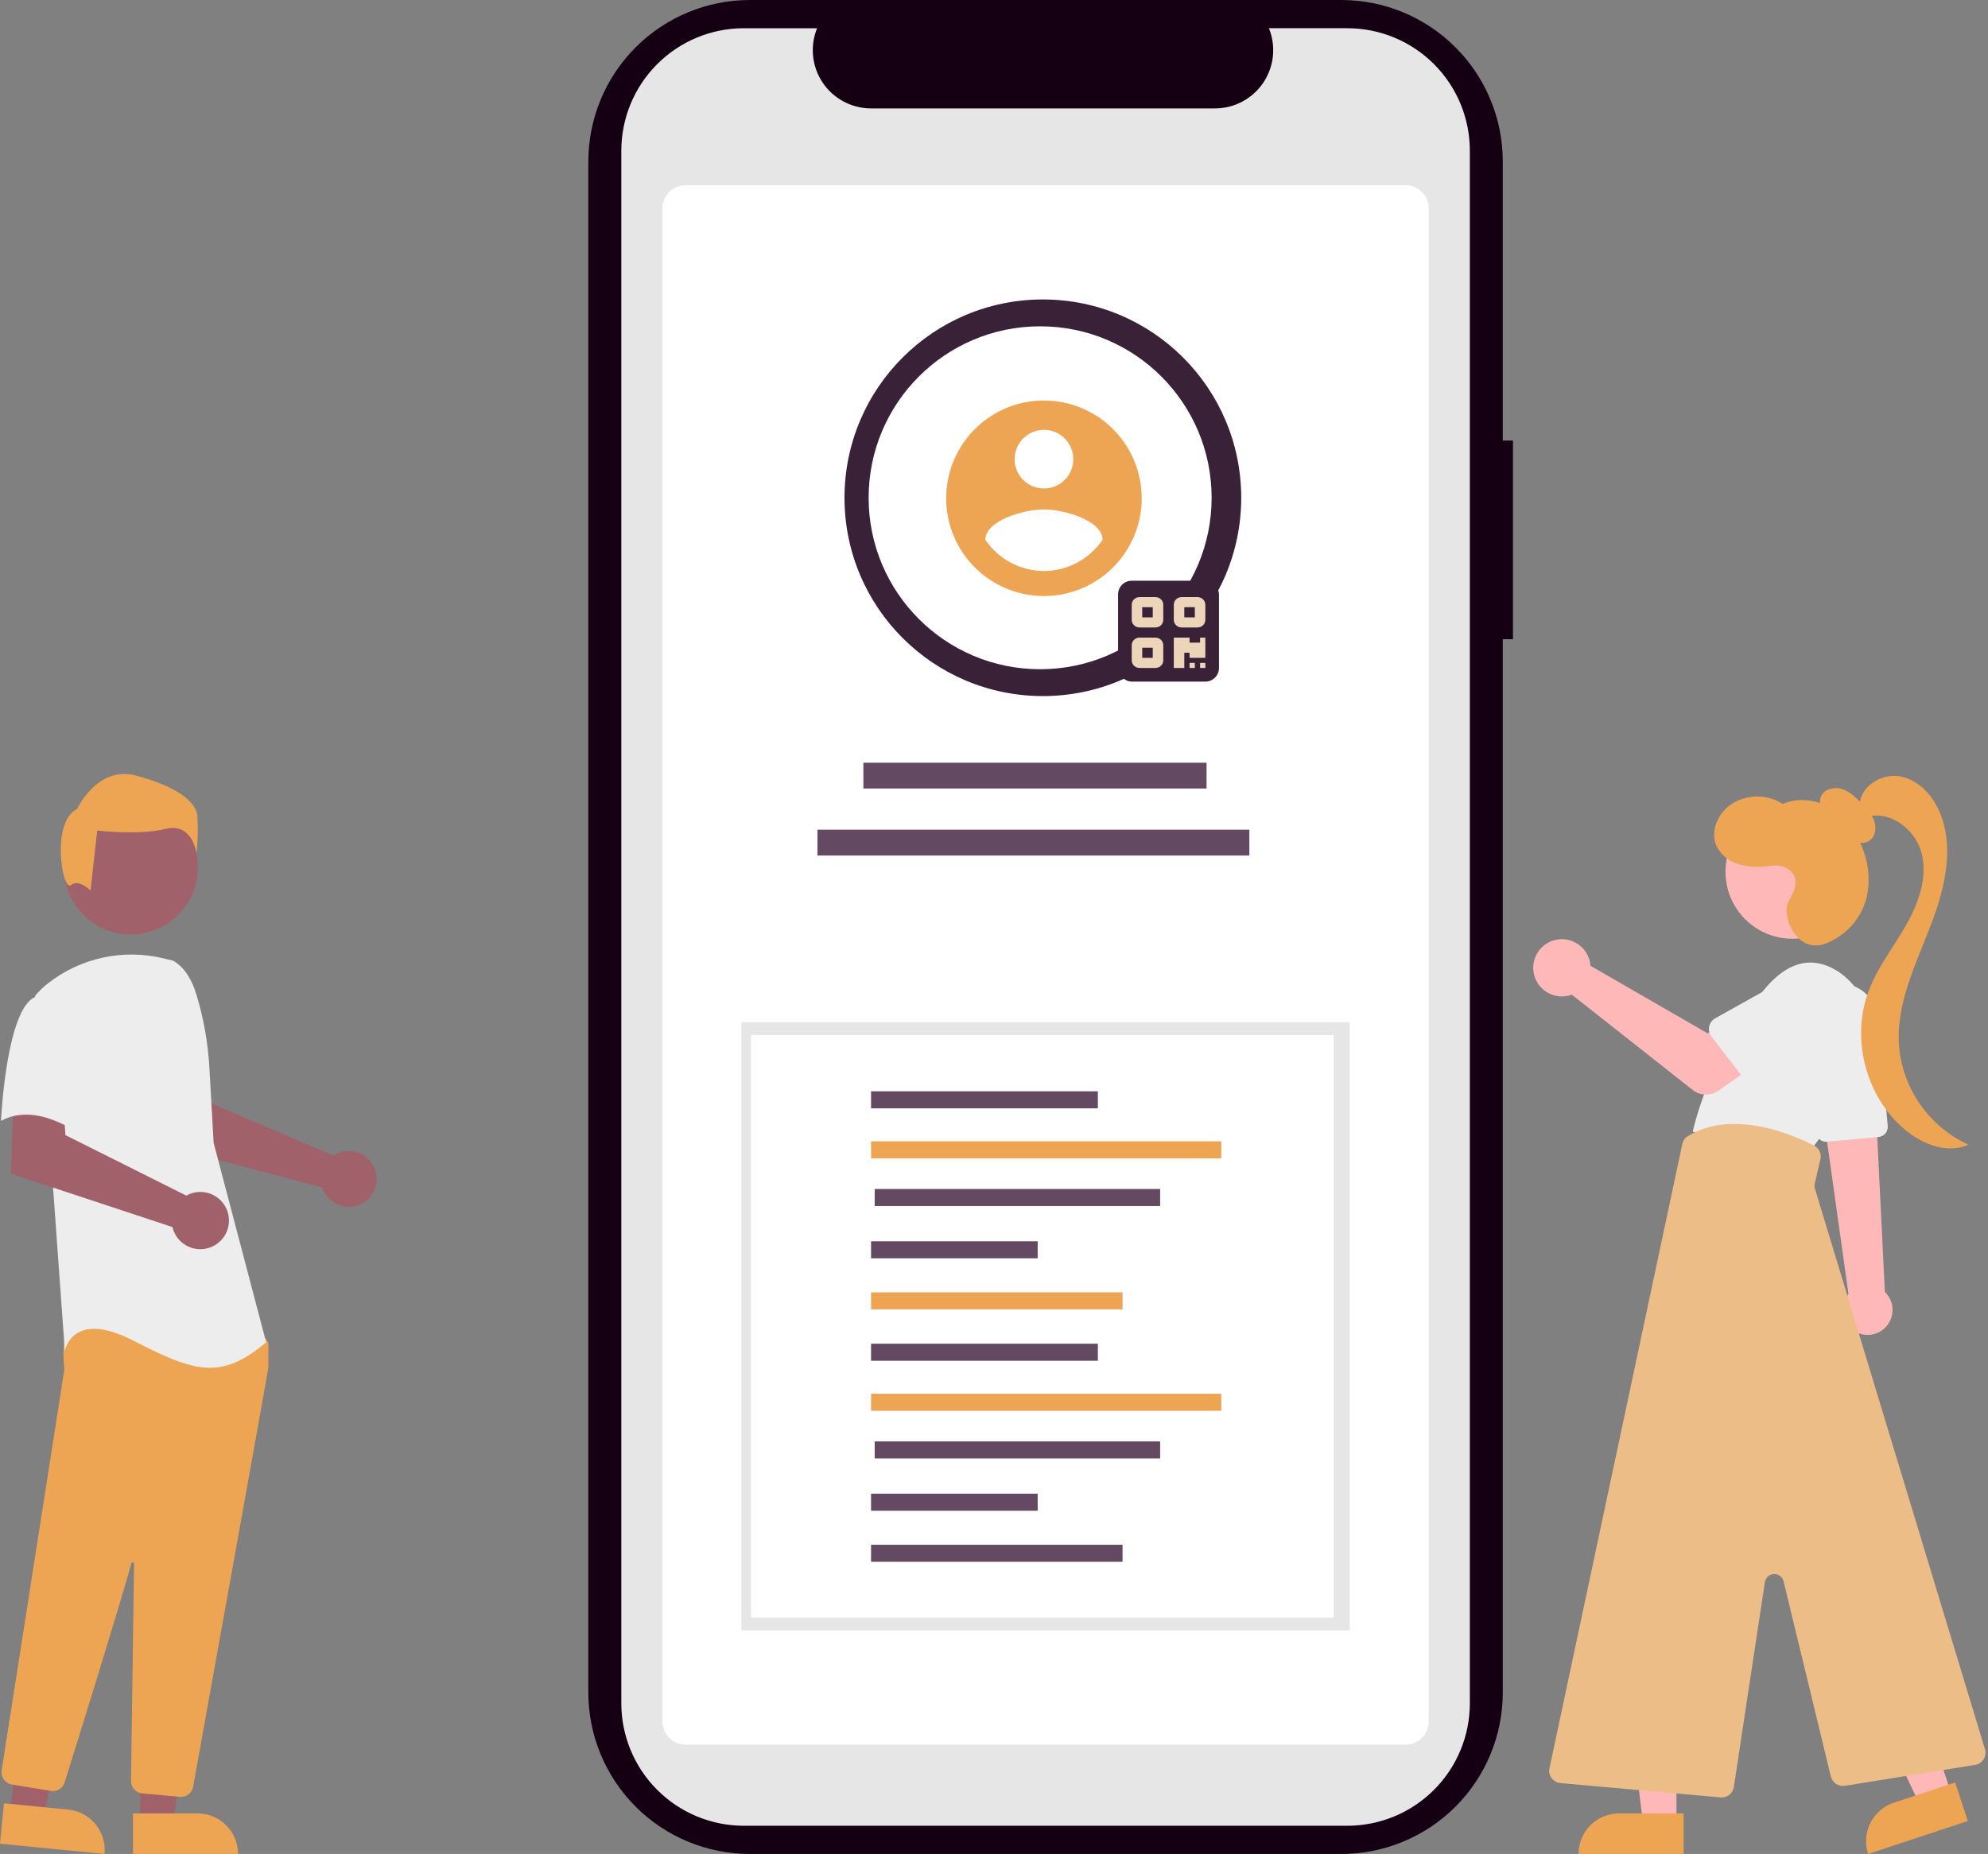 <svg width="729" height="680" viewBox="0 0 729 680" fill="none" xmlns="http://www.w3.org/2000/svg">
<rect x="0" y="0" width="729" height="680" fill="#808080" stroke="none"/>
<g clip-path="url(#clip0_365_9942)">
<path d="M554.805 161.594H551.069V59.24C551.069 43.529 544.828 28.461 533.718 17.351C522.609 6.241 507.541 0 491.829 0H274.983C259.272 0 244.204 6.241 233.094 17.351C221.985 28.461 215.743 43.529 215.743 59.24V620.761C215.743 636.472 221.985 651.54 233.094 662.65C244.204 673.76 259.272 680.001 274.983 680.001H491.833C507.545 680.001 522.613 673.76 533.722 662.65C544.832 651.54 551.073 636.472 551.073 620.761V234.451H554.805V161.594Z" fill="#150013"/>
<path d="M538.995 55.276V624.728C538.993 636.64 534.261 648.064 525.839 656.488C517.417 664.912 505.994 669.647 494.082 669.651H272.776C260.859 669.652 249.43 664.919 241.002 656.494C232.574 648.068 227.838 636.64 227.835 624.723V55.276C227.839 43.36 232.576 31.933 241.004 23.509C249.431 15.085 260.86 10.353 272.776 10.354H299.621C298.303 13.596 297.802 17.111 298.161 20.592C298.519 24.073 299.728 27.413 301.68 30.317C303.631 33.221 306.267 35.602 309.354 37.249C312.441 38.897 315.886 39.761 319.385 39.765H445.553C449.053 39.76 452.498 38.896 455.585 37.248C458.672 35.6 461.307 33.219 463.258 30.314C465.21 27.409 466.418 24.07 466.776 20.588C467.134 17.107 466.632 13.592 465.313 10.35H494.069C505.981 10.352 517.405 15.085 525.828 23.507C534.252 31.929 538.987 43.351 538.991 55.263L538.995 55.276Z" fill="#E6E6E6"/>
<path d="M515.415 639.926H251.415C249.162 639.923 247.001 639.027 245.408 637.433C243.814 635.84 242.918 633.679 242.915 631.426V76.426C242.918 74.172 243.814 72.012 245.408 70.418C247.001 68.825 249.162 67.928 251.415 67.926H515.415C517.669 67.928 519.829 68.825 521.423 70.418C523.016 72.012 523.913 74.172 523.915 76.426V631.426C523.913 633.679 523.016 635.84 521.423 637.433C519.829 639.027 517.669 639.923 515.415 639.926V639.926Z" fill="white"/>
<path d="M382.415 255.307C422.586 255.307 455.151 222.742 455.151 182.571C455.151 142.4 422.586 109.835 382.415 109.835C342.244 109.835 309.679 142.4 309.679 182.571C309.679 222.742 342.244 255.307 382.415 255.307Z" fill="#392138"/>
<path d="M381.415 245.46C416.148 245.46 444.304 217.303 444.304 182.571C444.304 147.838 416.148 119.682 381.415 119.682C346.683 119.682 318.526 147.838 318.526 182.571C318.526 217.303 346.683 245.46 381.415 245.46Z" fill="white"/>
<path d="M382.815 146.901C375.724 146.901 368.791 149.004 362.895 152.943C356.998 156.883 352.403 162.483 349.689 169.035C346.975 175.587 346.265 182.796 347.648 189.752C349.032 196.707 352.447 203.096 357.461 208.111C362.476 213.125 368.865 216.54 375.82 217.924C382.776 219.307 389.985 218.597 396.537 215.883C403.089 213.169 408.689 208.574 412.629 202.677C416.568 196.781 418.671 189.848 418.671 182.757C418.671 173.247 414.894 164.127 408.169 157.403C401.445 150.678 392.325 146.901 382.815 146.901V146.901ZM382.815 157.658C384.943 157.658 387.023 158.289 388.792 159.471C390.561 160.653 391.939 162.333 392.754 164.298C393.568 166.264 393.781 168.427 393.366 170.513C392.951 172.6 391.926 174.517 390.422 176.021C388.917 177.525 387.001 178.55 384.914 178.965C382.827 179.38 380.664 179.167 378.699 178.353C376.733 177.539 375.053 176.16 373.871 174.391C372.689 172.622 372.058 170.542 372.058 168.415C372.058 167.002 372.337 165.603 372.877 164.298C373.418 162.993 374.21 161.807 375.209 160.808C376.208 159.809 377.394 159.017 378.699 158.476C380.004 157.936 381.403 157.658 382.815 157.658V157.658ZM382.815 209.442C378.566 209.422 374.385 208.366 370.636 206.366C366.887 204.365 363.683 201.48 361.301 197.961C361.473 190.79 375.643 186.842 382.815 186.842C389.987 186.842 404.156 190.79 404.329 197.961C401.945 201.478 398.741 204.362 394.992 206.363C391.244 208.363 387.064 209.421 382.815 209.445V209.442Z" fill="#EDA554"/>
<path d="M442.443 279.75H316.605V289.208H442.443V279.75Z" fill="#644962"/>
<path d="M458.136 304.327H299.768V313.785H458.136V304.327Z" fill="#644962"/>
<path d="M494.962 374.923H271.868V598.017H494.962V374.923Z" fill="#E6E6E6"/>
<path d="M489.07 379.643H275.415V593.298H489.07V379.643Z" fill="white"/>
<path d="M402.583 400.267H319.415V406.518H402.583V400.267Z" fill="#644962"/>
<path d="M447.844 418.619H319.415V424.87H447.844V418.619Z" fill="#EDA554"/>
<path d="M425.417 436.096H320.75V442.347H425.417V436.096Z" fill="#644962"/>
<path d="M380.518 455.271H319.415V461.522H380.518V455.271Z" fill="#644962"/>
<path d="M411.635 474.002H319.415V480.253H411.635V474.002Z" fill="#EDA554"/>
<path d="M402.583 492.851H319.415V499.102H402.583V492.851Z" fill="#644962"/>
<path d="M447.844 511.202H319.415V517.453H447.844V511.202Z" fill="#EDA554"/>
<path d="M425.417 528.679H320.75V534.93H425.417V528.679Z" fill="#644962"/>
<path d="M380.518 547.855H319.415V554.107H380.518V547.855Z" fill="#644962"/>
<path d="M411.635 566.586H319.415V572.837H411.635V566.586Z" fill="#644962"/>
<path d="M692.768 485.026C692.173 486.067 691.379 486.98 690.431 487.714C689.483 488.448 688.399 488.988 687.242 489.303C686.086 489.618 684.878 489.703 683.689 489.551C682.499 489.4 681.351 489.015 680.311 488.42C679.27 487.825 678.356 487.031 677.622 486.083C676.889 485.134 676.349 484.051 676.034 482.894C675.718 481.737 675.634 480.53 675.786 479.341C675.937 478.151 676.321 477.003 676.917 475.962C676.937 475.927 676.957 475.891 676.978 475.856C677.234 475.428 677.521 475.02 677.838 474.636L670.158 419.896L669.928 418.256L668.368 407.086L668.138 405.476L668.988 405.516L683.868 406.196L687.858 406.376L688.358 416.566L691.188 473.856C692.667 475.271 693.627 477.141 693.913 479.167C694.2 481.193 693.796 483.257 692.768 485.026V485.026Z" fill="#FFB8B8"/>
<path d="M669.972 418.752L688.867 417.019C689.847 416.926 690.751 416.45 691.381 415.694C692.011 414.938 692.317 413.963 692.231 412.982L688.731 373.69C688.564 371.816 688.029 369.994 687.158 368.327C686.286 366.659 685.094 365.18 683.651 363.974C682.208 362.767 680.541 361.856 678.746 361.294C676.95 360.731 675.062 360.528 673.188 360.695C671.314 360.862 669.492 361.397 667.824 362.269C666.157 363.14 664.678 364.332 663.471 365.775C662.265 367.218 661.354 368.885 660.791 370.681C660.229 372.476 660.025 374.364 660.193 376.238C660.217 376.509 660.249 376.778 660.288 377.047L665.954 415.587C666.084 416.47 666.527 417.277 667.202 417.861C667.877 418.445 668.74 418.767 669.632 418.768C669.746 418.77 669.859 418.765 669.972 418.752V418.752Z" fill="#EDEDED"/>
<path d="M684.294 387.009C686.205 381.596 686.294 375.706 684.546 370.238C682.799 364.77 679.311 360.023 674.615 356.721C667.49 351.846 657.74 350.096 647.24 362.596C626.24 387.596 620.74 415.096 620.74 415.096L663.74 422.096C663.74 422.096 678.363 404.221 684.294 387.009Z" fill="#EDEDED"/>
<path d="M614.747 668.615H602.487L596.655 621.327H614.749L614.747 668.615Z" fill="#FFB8B8"/>
<path d="M578.846 679.998H617.377V665.111H593.733C589.785 665.111 585.998 666.68 583.207 669.472C580.415 672.263 578.846 676.05 578.846 679.998V679.998Z" fill="#EDA554"/>
<path d="M715.541 657.922L703.901 661.77L683.521 618.702L700.701 613.023L715.541 657.922Z" fill="#FFB8B8"/>
<path d="M685.024 679.998L721.609 667.906L716.937 653.771L694.487 661.191C692.631 661.805 690.914 662.778 689.434 664.055C687.954 665.332 686.74 666.888 685.861 668.635C684.982 670.381 684.456 672.283 684.312 674.233C684.169 676.183 684.411 678.142 685.024 679.998V679.998Z" fill="#EDA554"/>
<path d="M657.301 344.322C670.866 344.322 681.862 333.326 681.862 319.761C681.862 306.197 670.866 295.2 657.301 295.2C643.737 295.2 632.74 306.197 632.74 319.761C632.74 333.326 643.737 344.322 657.301 344.322Z" fill="#FFB8B8"/>
<path d="M635.796 655.452L647.181 580.307C647.303 579.505 647.699 578.77 648.302 578.228C648.906 577.686 649.679 577.37 650.489 577.335C651.299 577.3 652.097 577.547 652.745 578.034C653.393 578.521 653.852 579.219 654.043 580.007L671.381 651.619C671.655 652.716 672.328 653.672 673.269 654.298C674.211 654.924 675.352 655.176 676.469 655.004L724.294 647.318C724.929 647.216 725.534 646.98 726.069 646.625C726.604 646.27 727.057 645.804 727.397 645.26C727.738 644.715 727.958 644.104 728.042 643.467C728.127 642.83 728.074 642.183 727.887 641.568L665.526 435.968C665.349 435.384 665.328 434.763 665.465 434.168L667.541 425.168C667.769 424.193 667.664 423.169 667.242 422.26C666.821 421.351 666.107 420.61 665.214 420.154C656.722 415.821 635.214 406.813 618.983 416.68C618.456 417.002 618 417.427 617.643 417.93C617.286 418.433 617.034 419.004 616.904 419.607L568.188 648.577C568.056 649.2 568.057 649.843 568.191 650.466C568.326 651.088 568.591 651.674 568.969 652.187C569.347 652.699 569.83 653.125 570.385 653.437C570.94 653.749 571.554 653.939 572.188 653.996L630.945 659.258C631.079 659.27 631.212 659.276 631.345 659.276C632.421 659.274 633.461 658.888 634.277 658.186C635.092 657.485 635.63 656.515 635.793 655.451L635.796 655.452Z" fill="#EDBD87"/>
<path d="M673.587 302.408C671.736 301.294 670.093 299.866 668.732 298.188C668.061 297.34 667.618 296.333 667.449 295.265C667.279 294.197 667.387 293.103 667.762 292.088C669.003 289.35 672.69 288.488 675.548 289.417C678.406 290.346 680.613 292.589 682.701 294.75C684.54 296.65 686.432 298.642 687.301 301.141C688.17 303.64 687.725 306.809 685.555 308.326C683.425 309.814 680.363 309.205 678.315 307.607C676.267 306.009 674.999 303.637 673.79 301.337L673.587 302.408Z" fill="#EDA554"/>
<path d="M681.906 295.41C682.042 288.49 689.93 283.527 696.743 284.754C703.556 285.981 708.792 291.789 711.413 298.195C716.951 311.73 712.794 327.174 707.458 340.795C702.122 354.416 695.518 368.234 696.297 382.838C696.824 390.732 699.473 398.336 703.964 404.849C708.455 411.361 714.622 416.54 721.812 419.838C714.124 423.323 704.934 419.723 698.473 414.29C684.125 402.225 678.587 380.744 685.312 363.246C688.629 354.615 694.475 347.231 699.039 339.19C703.603 331.149 706.952 321.672 704.595 312.731C702.238 303.79 692.21 296.552 683.637 300.011L681.906 295.41Z" fill="#EDA554"/>
<path d="M655.828 330.66C657.969 327.042 660.128 322.292 656.216 319.129C655.365 318.473 654.392 317.993 653.353 317.718C652.314 317.444 651.23 317.379 650.166 317.529C645.754 318.061 640.949 318.28 636.678 316.677C635.076 316.126 633.602 315.259 632.342 314.126C631.082 312.994 630.062 311.62 629.343 310.086C627.143 304.862 629.899 298.514 634.508 295.212C637.328 293.266 640.66 292.195 644.086 292.134C647.512 292.073 650.879 293.026 653.766 294.871C659.736 292.234 666.979 293.407 672.403 297.037C677.827 300.667 681.538 306.48 683.554 312.687C685.411 318.03 685.731 323.787 684.477 329.302C683.468 333.139 681.549 336.677 678.883 339.615C676.217 342.553 672.882 344.805 669.161 346.181C667.712 346.753 666.138 346.934 664.596 346.706C663.055 346.478 661.601 345.848 660.379 344.881C660.379 344.881 656.994 341.926 655.935 338.367C655.12 335.63 654.685 332.593 655.828 330.66Z" fill="#EDA554"/>
<path d="M582.966 352.576C583.089 353.115 583.169 353.664 583.205 354.216L626.162 378.998L636.603 372.987L647.734 387.559L630.284 399.997C628.874 401.002 627.176 401.523 625.445 401.48C623.714 401.438 622.044 400.836 620.684 399.763L576.384 364.817C574.385 365.558 572.207 365.672 570.141 365.145C568.074 364.617 566.218 363.473 564.817 361.865C563.417 360.256 562.54 358.26 562.302 356.141C562.065 354.021 562.478 351.88 563.487 350.002C564.497 348.123 566.054 346.596 567.952 345.624C569.85 344.653 571.999 344.282 574.113 344.561C576.227 344.841 578.206 345.757 579.787 347.189C581.367 348.621 582.474 350.5 582.96 352.576H582.966Z" fill="#FFB8B8"/>
<path d="M627.599 380.172L641.483 398.166C641.878 398.678 642.379 399.098 642.951 399.399C643.523 399.699 644.153 399.873 644.798 399.908C645.443 399.944 646.088 399.84 646.69 399.604C647.291 399.367 647.835 399.004 648.283 398.539L664 382.218C666.66 380.239 668.424 377.284 668.905 374.004C669.386 370.724 668.544 367.387 666.565 364.728C664.586 362.068 661.631 360.304 658.351 359.823C655.071 359.342 651.734 360.183 649.075 362.163C648.939 362.264 648.805 362.368 648.673 362.474L628.961 373.496C628.397 373.812 627.907 374.246 627.526 374.768C627.144 375.29 626.88 375.888 626.75 376.522C626.621 377.155 626.629 377.809 626.775 378.439C626.921 379.069 627.201 379.66 627.596 380.172L627.599 380.172Z" fill="#EDEDED"/>
<path d="M123.701 423.057C123.211 423.281 122.739 423.544 122.29 423.844L77.438 404.701L75.838 392.886L57.916 392.776L58.975 419.876L118.175 435.534C118.3 435.945 118.45 436.349 118.623 436.742C119.479 438.568 120.856 440.101 122.58 441.148C124.304 442.194 126.299 442.708 128.315 442.625C130.33 442.541 132.276 441.864 133.908 440.678C135.539 439.493 136.784 437.851 137.486 435.96C138.188 434.069 138.316 432.013 137.853 430.05C137.39 428.087 136.358 426.304 134.885 424.926C133.412 423.547 131.565 422.635 129.576 422.303C127.586 421.971 125.543 422.234 123.702 423.06L123.701 423.057Z" fill="#A0616A"/>
<path d="M51.398 668.616H63.658L69.49 621.328H51.396L51.398 668.616Z" fill="#A0616A"/>
<path d="M72.415 665.113H48.771V679.995H87.302C87.302 676.047 85.734 672.26 82.942 669.468C80.15 666.676 76.364 665.108 72.415 665.108H72.415L72.415 665.113Z" fill="#EDA554"/>
<path d="M3.718 665.152L15.918 666.352L26.359 619.864L8.352 618.095L3.718 665.152Z" fill="#A0616A"/>
<path d="M24.985 663.728L1.459 661.411L0 676.224L38.337 680C38.529 678.054 38.336 676.09 37.768 674.22C37.201 672.35 36.27 670.609 35.031 669.098C33.791 667.587 32.265 666.335 30.541 665.414C28.817 664.493 26.929 663.92 24.984 663.728L24.985 663.728Z" fill="#EDA554"/>
<path d="M47.985 342.73C61.55 342.73 72.546 331.734 72.546 318.169C72.546 304.604 61.55 293.608 47.985 293.608C34.421 293.608 23.424 304.604 23.424 318.169C23.424 331.734 34.421 342.73 47.985 342.73Z" fill="#A0616A"/>
<path d="M66.398 659.053C67.452 659.055 68.473 658.686 69.281 658.009C70.089 657.332 70.632 656.391 70.813 655.353C77.154 620.134 97.901 504.953 98.397 501.76C98.409 501.686 98.414 501.612 98.413 501.538V492.95C98.414 492.637 98.317 492.332 98.134 492.078L95.394 488.24C95.264 488.055 95.093 487.903 94.895 487.794C94.697 487.686 94.476 487.625 94.25 487.615C78.628 486.883 27.466 484.736 24.994 487.824C22.512 490.924 23.394 500.331 23.594 502.184L23.584 502.377L0.599 649.377C0.419 650.549 0.708 651.745 1.404 652.706C2.099 653.668 3.145 654.316 4.314 654.512L18.67 656.877C19.74 657.049 20.835 656.831 21.757 656.263C22.679 655.696 23.367 654.816 23.695 653.784C28.135 639.596 43.024 591.866 48.184 573.397C48.217 573.281 48.291 573.18 48.393 573.114C48.494 573.048 48.616 573.021 48.736 573.038C48.855 573.055 48.965 573.115 49.044 573.206C49.123 573.298 49.166 573.415 49.165 573.536C48.907 591.142 48.284 636.059 48.065 651.573L48.042 653.244C48.033 654.375 48.448 655.469 49.206 656.309C49.964 657.148 51.009 657.673 52.135 657.78L65.978 659.034C66.118 659.047 66.258 659.054 66.398 659.053V659.053Z" fill="#EDA554"/>
<path d="M63.573 352.388C67.859 354.936 70.424 359.618 71.896 364.388C74.621 373.209 76.261 382.329 76.78 391.547L78.336 419.147L97.591 492.317C80.902 506.438 71.276 503.228 48.81 491.678C26.344 480.128 23.778 495.529 23.778 495.529L19.286 433.271L12.868 365.239C14.309 363.504 15.94 361.936 17.73 360.565C23.663 355.951 30.565 352.744 37.916 351.185C45.268 349.626 52.878 349.756 60.172 351.565L63.573 352.388Z" fill="#EDEDED"/>
<path d="M69.827 437.834C69.31 438.027 68.808 438.262 68.327 438.534L23.977 416.334L23.241 404.308L4.947 403.047L3.967 430.46L63.233 450.06C63.717 452.137 64.821 454.017 66.4 455.451C67.978 456.885 69.956 457.804 72.069 458.086C74.183 458.369 76.332 458.001 78.232 457.031C80.131 456.062 81.69 454.538 82.702 452.661C83.714 450.784 84.13 448.643 83.895 446.524C83.661 444.404 82.786 442.406 81.388 440.796C79.991 439.186 78.136 438.039 76.07 437.509C74.005 436.979 71.827 437.09 69.826 437.828L69.827 437.834Z" fill="#A0616A"/>
<path d="M13.188 365.545C2.277 369.396 0.354 411.119 0.354 411.119C13.191 404.059 28.595 415.612 28.595 415.612C28.595 415.612 31.804 404.7 35.655 390.58C36.818 386.608 36.957 382.407 36.06 378.367C35.162 374.327 33.257 370.579 30.521 367.474C30.521 367.474 24.1 361.692 13.188 365.545Z" fill="#EDEDED"/>
<path d="M25.967 324.665C29.027 322.217 33.202 326.665 33.202 326.665L35.65 304.634C35.65 304.634 50.95 306.467 60.744 304.022C70.538 301.577 72.067 312.897 72.067 312.897C72.572 308.324 72.675 303.716 72.373 299.126C71.761 293.618 63.805 288.109 49.728 284.437C35.651 280.765 28.307 296.678 28.307 296.678C18.509 301.573 22.903 327.113 25.967 324.665Z" fill="#EDA554"/>
<rect x="410" y="213" width="37" height="37" rx="5" fill="#392138"/>
<path d="M417.893 219C416.296 219 415 220.248 415 221.786V227.357C415 228.895 416.296 230.143 417.893 230.143H423.679C425.276 230.143 426.571 228.895 426.571 227.357V221.786C426.571 220.248 425.276 219 423.679 219H417.893ZM422.714 222.714V226.429H418.857V222.714H422.714ZM417.893 233.857C416.296 233.857 415 235.105 415 236.643V242.214C415 243.752 416.296 245 417.893 245H423.679C425.276 245 426.571 243.752 426.571 242.214V236.643C426.571 235.105 425.276 233.857 423.679 233.857H417.893ZM422.714 237.571V241.286H418.857V237.571H422.714ZM430.429 221.786V227.357C430.429 228.895 431.724 230.143 433.321 230.143H439.107C440.704 230.143 442 228.895 442 227.357V221.786C442 220.248 440.704 219 439.107 219H433.321C431.724 219 430.429 220.248 430.429 221.786ZM434.286 222.714H438.143V226.429H434.286V222.714ZM436.214 243.143V245H438.143V243.143H436.214ZM442 243.143H440.071V245H442V243.143ZM440.071 233.857V235.714H436.214V233.857H430.429V239.429V245H434.286V239.429H436.214V241.286H442V237.571V235.714V233.857H440.071Z" fill="#EDD5BA"/>
</g>
<defs>
<clipPath id="clip0_365_9942">
<rect width="728.082" height="680.001" fill="white"/>
</clipPath>
</defs>
</svg>
